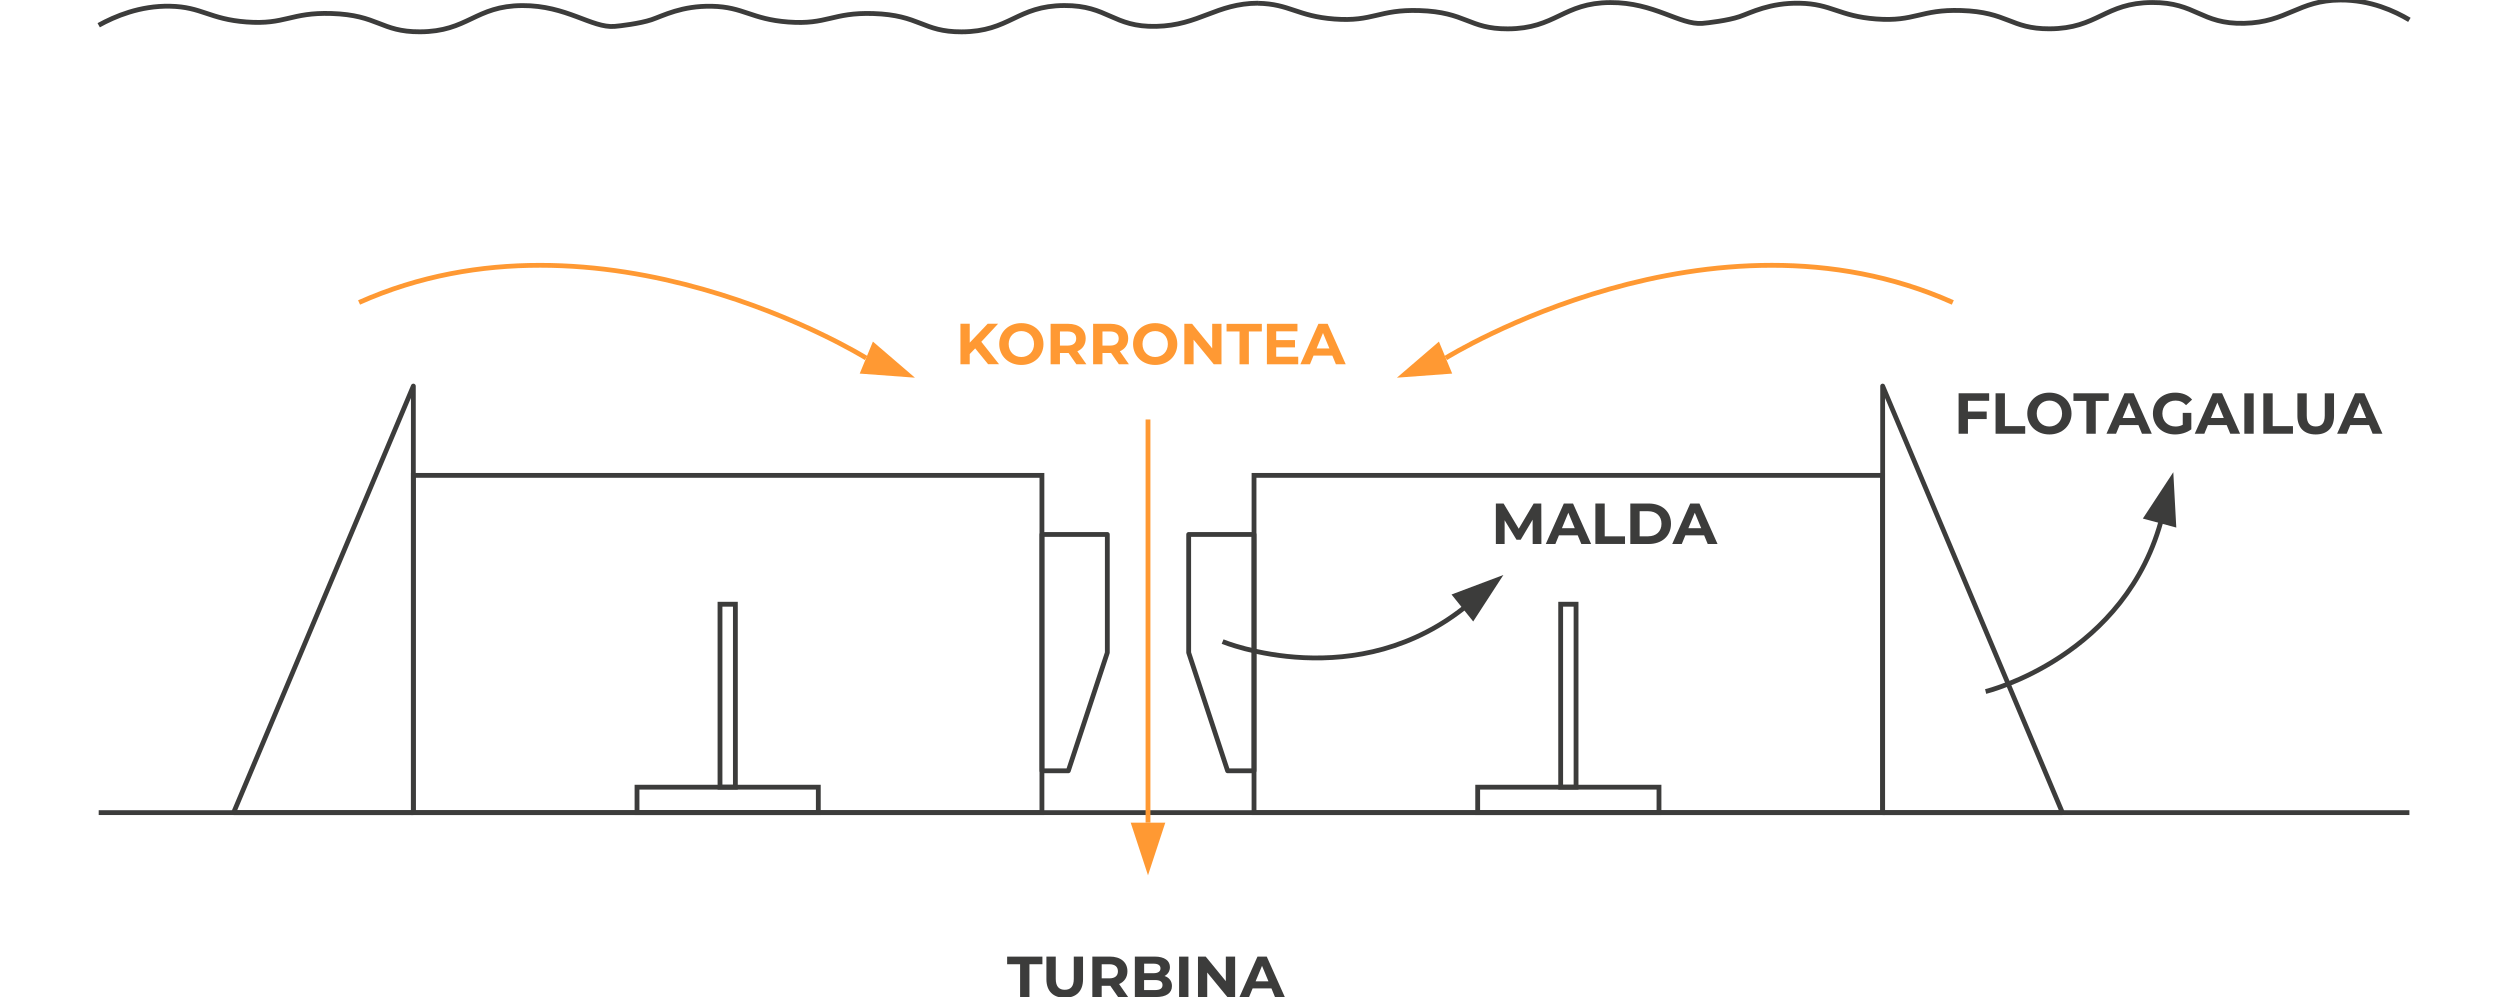 <?xml version="1.0" encoding="utf-8"?>
<!-- Generator: Adobe Illustrator 24.0.2, SVG Export Plug-In . SVG Version: 6.00 Build 0)  -->
<svg version="1.1" id="Capa_1" xmlns="http://www.w3.org/2000/svg" xmlns:xlink="http://www.w3.org/1999/xlink" x="0px" y="0px"
	 viewBox="0 0 518.75 206.89" style="enable-background:new 0 0 518.75 206.89;" xml:space="preserve">
<style type="text/css">
	.st0{fill:#3C3C3B;}
	.st1{fill:none;stroke:#3C3C3B;stroke-miterlimit:10;}
	.st2{fill:none;stroke:#3C3C3B;stroke-linecap:square;stroke-linejoin:round;stroke-miterlimit:10;}
	.st3{fill:#ff9933;}
</style>
<g>
	<g>
		<polygon class="st0" points="450.96,97.98 444.64,107.6 451.58,109.47 		"/>
		<path class="st1" d="M412.02,143.49c0,0,29.37-7.15,36.71-36.55"/>
	</g>
	<g>
		<polygon class="st0" points="311.95,119.31 301.19,123.36 305.69,128.96 		"/>
		<path class="st1" d="M253.69,133.13c0,0,27.94,11.53,51.2-7.89"/>
	</g>
	<g>
		<g>
			<path class="st1" d="M499.95,4.12c-3.02-1.79-8.02-4.15-14.33-4.12c-8.71,0.05-11.02,4.63-19.95,4.84
				c-9.01,0.21-9.98-4.36-19.09-4.32c-9.87,0.04-11.28,5.43-21.31,5.46c-8.13,0.02-8.6-3.5-18.35-3.8
				c-8.48-0.26-9.53,2.37-17.61,1.76c-7.7-0.58-9.28-3.14-15.85-3.27c-6.27-0.13-10.14,1.98-12.53,2.79s-6.62,1.31-7.68,1.39
				c-4.68,0.37-9.98-4.36-19.09-4.32c-9.87,0.04-11.28,5.43-21.31,5.46c-8.13,0.02-8.6-3.5-18.35-3.8
				c-8.48-0.26-9.53,2.37-17.61,1.76c-7.7-0.58-9.28-3.14-15.85-3.27"/>
			<path class="st1" d="M261.05,0.66c-8.71,0.05-12.19,4.6-21.12,4.81c-9.01,0.21-9.98-4.36-19.09-4.32
				c-9.87,0.04-11.28,5.43-21.31,5.46c-8.13,0.02-8.6-3.5-18.35-3.8c-8.48-0.26-9.53,2.37-17.61,1.76
				c-7.7-0.58-9.28-3.14-15.85-3.27c-6.27-0.13-10.14,1.98-12.53,2.79c-2.38,0.8-6.62,1.31-7.68,1.39
				c-4.68,0.37-9.98-4.36-19.09-4.32C98.56,1.19,97.15,6.58,87.11,6.6c-8.13,0.02-8.6-3.5-18.35-3.8
				c-8.48-0.26-9.53,2.37-17.61,1.76c-7.7-0.58-9.28-3.14-15.85-3.27C29.03,1.16,23.82,3.4,20.48,5.24"/>
		</g>
		<line class="st1" x1="20.48" y1="168.62" x2="499.95" y2="168.62"/>
	</g>
	<rect x="85.77" y="98.64" class="st1" width="130.43" height="69.98"/>
	<rect x="260.21" y="98.64" class="st1" width="130.43" height="69.98"/>
	<polygon class="st2" points="216.21,110.9 216.21,135.42 216.21,159.94 221.68,159.94 229.77,135.42 229.77,110.9 	"/>
	<polygon class="st2" points="260.21,110.9 260.21,135.42 260.21,159.94 254.73,159.94 246.65,135.42 246.65,110.9 	"/>
	<polygon class="st2" points="48.47,168.62 85.77,168.62 85.77,80.11 	"/>
	<polygon class="st2" points="427.95,168.62 390.65,168.62 390.65,80.11 	"/>
	<g>
		<rect x="132.18" y="163.34" class="st1" width="37.62" height="5.28"/>
	</g>
	<g>
		
			<rect x="132.01" y="142.77" transform="matrix(6.123234e-17 -1 1 6.123234e-17 6.63 295.349)" class="st1" width="37.96" height="3.19"/>
	</g>
	<g>
		<rect x="306.62" y="163.34" class="st1" width="37.62" height="5.28"/>
	</g>
	<g>
		
			<rect x="306.45" y="142.77" transform="matrix(6.123234e-17 -1 1 6.123234e-17 181.07 469.788)" class="st1" width="37.96" height="3.19"/>
	</g>
	<g>
		<rect x="237.71" y="87.04" class="st3" width="1" height="83.66"/>
		<polygon class="st3" points="238.21,181.63 241.8,170.7 234.62,170.7 		"/>
	</g>
	<g>
		<g>
			<polygon class="st3" points="289.86,78.37 301.33,77.52 298.58,70.88 			"/>
		</g>
		<path class="st3" d="M300.26,74.71l-0.53-0.85c0.55-0.34,55.15-34.1,105.69-11.56L405,63.22C354.97,40.9,300.8,74.38,300.26,74.71
			z"/>
	</g>
	<g>
		<g>
			<polygon class="st3" points="189.85,78.37 178.39,77.52 181.13,70.88 			"/>
		</g>
		<path class="st3" d="M179.45,74.71c-0.54-0.34-54.71-33.82-104.74-11.49l-0.41-0.91c50.53-22.54,105.14,11.21,105.69,11.56
			L179.45,74.71z"/>
	</g>
	<g>
		<path class="st3" d="M202.35,72.29l-1.13,1.17v2.12h-1.93v-8.4h1.93v3.92l3.72-3.92h2.16l-3.48,3.74l3.68,4.65h-2.27L202.35,72.29
			z"/>
		<path class="st3" d="M207.34,71.39c0-2.5,1.94-4.34,4.59-4.34c2.64,0,4.59,1.83,4.59,4.34c0,2.51-1.96,4.34-4.59,4.34
			C209.28,75.73,207.34,73.89,207.34,71.39z M214.56,71.39c0-1.6-1.13-2.69-2.63-2.69c-1.5,0-2.63,1.09-2.63,2.69
			c0,1.59,1.13,2.69,2.63,2.69C213.43,74.08,214.56,72.99,214.56,71.39z"/>
		<path class="st3" d="M223.35,75.59l-1.62-2.34h-0.1h-1.69v2.34H218v-8.4h3.63c2.24,0,3.65,1.16,3.65,3.05
			c0,1.26-0.64,2.18-1.73,2.65l1.88,2.7H223.35z M221.52,68.78h-1.58v2.93h1.58c1.19,0,1.79-0.55,1.79-1.46
			C223.31,69.32,222.71,68.78,221.52,68.78z"/>
		<path class="st3" d="M232.17,75.59l-1.62-2.34h-0.1h-1.69v2.34h-1.94v-8.4h3.63c2.24,0,3.65,1.16,3.65,3.05
			c0,1.26-0.64,2.18-1.73,2.65l1.88,2.7H232.17z M230.34,68.78h-1.58v2.93h1.58c1.19,0,1.79-0.55,1.79-1.46
			C232.13,69.32,231.53,68.78,230.34,68.78z"/>
		<path class="st3" d="M235.11,71.39c0-2.5,1.94-4.34,4.59-4.34c2.64,0,4.59,1.83,4.59,4.34c0,2.51-1.96,4.34-4.59,4.34
			C237.05,75.73,235.11,73.89,235.11,71.39z M242.33,71.39c0-1.6-1.13-2.69-2.63-2.69c-1.5,0-2.63,1.09-2.63,2.69
			c0,1.59,1.13,2.69,2.63,2.69C241.2,74.08,242.33,72.99,242.33,71.39z"/>
		<path class="st3" d="M253.46,67.19v8.4h-1.6l-4.19-5.1v5.1h-1.92v-8.4h1.61l4.17,5.1v-5.1H253.46z"/>
		<path class="st3" d="M257.2,68.78h-2.69v-1.58h7.32v1.58h-2.69v6.81h-1.94V68.78z"/>
		<path class="st3" d="M269.38,74.03v1.56h-6.5v-8.4h6.34v1.56h-4.41v1.82h3.9v1.51h-3.9v1.94H269.38z"/>
		<path class="st3" d="M276.46,73.79h-3.9l-0.74,1.8h-1.99l3.74-8.4h1.92l3.75,8.4h-2.04L276.46,73.79z M275.85,72.31l-1.33-3.21
			l-1.33,3.21H275.85z"/>
	</g>
	<g>
		<path class="st0" d="M408.35,83.17v2.22h3.89v1.56h-3.89V90h-1.94v-8.4h6.34v1.56H408.35z"/>
		<path class="st0" d="M414.08,81.61h1.94v6.81h4.21V90h-6.15V81.61z"/>
		<path class="st0" d="M420.66,85.81c0-2.5,1.94-4.34,4.59-4.34c2.64,0,4.59,1.83,4.59,4.34c0,2.51-1.96,4.34-4.59,4.34
			C422.6,90.15,420.66,88.3,420.66,85.81z M427.88,85.81c0-1.6-1.13-2.69-2.63-2.69c-1.5,0-2.63,1.09-2.63,2.69
			c0,1.59,1.13,2.69,2.63,2.69C426.75,88.49,427.88,87.4,427.88,85.81z"/>
		<path class="st0" d="M432.93,83.19h-2.69v-1.58h7.32v1.58h-2.69V90h-1.94V83.19z"/>
		<path class="st0" d="M443.72,88.2h-3.9l-0.74,1.8h-1.99l3.74-8.4h1.92l3.75,8.4h-2.04L443.72,88.2z M443.1,86.73l-1.33-3.21
			l-1.33,3.21H443.1z"/>
		<path class="st0" d="M452.93,85.67h1.77v3.41c-0.92,0.7-2.19,1.07-3.39,1.07c-2.64,0-4.58-1.81-4.58-4.34
			c0-2.53,1.94-4.34,4.62-4.34c1.48,0,2.7,0.5,3.51,1.45l-1.25,1.15c-0.61-0.65-1.32-0.95-2.17-0.95c-1.63,0-2.75,1.09-2.75,2.69
			c0,1.57,1.12,2.69,2.72,2.69c0.53,0,1.02-0.1,1.51-0.36V85.67z"/>
		<path class="st0" d="M462.04,88.2h-3.9L457.4,90h-1.99l3.74-8.4h1.92l3.75,8.4h-2.04L462.04,88.2z M461.43,86.73l-1.33-3.21
			l-1.33,3.21H461.43z"/>
		<path class="st0" d="M465.7,81.61h1.94V90h-1.94V81.61z"/>
		<path class="st0" d="M469.64,81.61h1.94v6.81h4.21V90h-6.15V81.61z"/>
		<path class="st0" d="M476.71,86.31v-4.7h1.94v4.63c0,1.59,0.7,2.25,1.87,2.25c1.19,0,1.87-0.66,1.87-2.25v-4.63h1.92v4.7
			c0,2.47-1.42,3.84-3.8,3.84S476.71,88.78,476.71,86.31z"/>
		<path class="st0" d="M491.58,88.2h-3.9l-0.74,1.8h-1.99l3.74-8.4h1.92l3.75,8.4h-2.04L491.58,88.2z M490.97,86.73l-1.33-3.21
			l-1.33,3.21H490.97z"/>
	</g>
	<g>
		<path class="st0" d="M318.03,112.88l-0.01-5.04l-2.47,4.15h-0.88l-2.46-4.04v4.93h-1.82v-8.39h1.61l3.14,5.22l3.09-5.22h1.59
			l0.02,8.39H318.03z"/>
		<path class="st0" d="M327.38,111.08h-3.9l-0.74,1.8h-1.99l3.74-8.39h1.92l3.75,8.39h-2.04L327.38,111.08z M326.76,109.6
			l-1.33-3.21l-1.33,3.21H326.76z"/>
		<path class="st0" d="M331.04,104.48h1.94v6.81h4.21v1.58h-6.15V104.48z"/>
		<path class="st0" d="M338.29,104.48h3.81c2.75,0,4.63,1.65,4.63,4.2s-1.88,4.2-4.63,4.2h-3.81V104.48z M342,111.28
			c1.67,0,2.76-1,2.76-2.6s-1.09-2.6-2.76-2.6h-1.77v5.21H342z"/>
		<path class="st0" d="M353.61,111.08h-3.9l-0.74,1.8h-1.99l3.74-8.39h1.92l3.75,8.39h-2.04L353.61,111.08z M353,109.6l-1.33-3.21
			l-1.33,3.21H353z"/>
	</g>
	<g>
		<path class="st0" d="M211.67,200.08h-2.69v-1.58h7.32v1.58h-2.69v6.81h-1.94V200.08z"/>
		<path class="st0" d="M217.13,203.2v-4.7h1.94v4.63c0,1.59,0.7,2.25,1.87,2.25c1.19,0,1.87-0.66,1.87-2.25v-4.63h1.92v4.7
			c0,2.47-1.42,3.84-3.8,3.84S217.13,205.67,217.13,203.2z"/>
		<path class="st0" d="M232.01,206.89l-1.62-2.34h-0.1h-1.69v2.34h-1.94v-8.4h3.63c2.24,0,3.65,1.16,3.65,3.05
			c0,1.26-0.64,2.18-1.73,2.65l1.88,2.7H232.01z M230.18,200.08h-1.58v2.93h1.58c1.19,0,1.79-0.55,1.79-1.46
			C231.97,200.62,231.37,200.08,230.18,200.08z"/>
		<path class="st0" d="M243.18,204.6c0,1.45-1.15,2.29-3.36,2.29h-4.34v-8.4h4.1c2.1,0,3.18,0.88,3.18,2.18
			c0,0.84-0.43,1.49-1.12,1.85C242.58,202.83,243.18,203.55,243.18,204.6z M237.41,199.96v1.98h1.93c0.95,0,1.46-0.34,1.46-1
			c0-0.66-0.52-0.98-1.46-0.98H237.41z M241.22,204.4c0-0.71-0.54-1.04-1.55-1.04h-2.27v2.08h2.27
			C240.68,205.43,241.22,205.12,241.22,204.4z"/>
		<path class="st0" d="M244.66,198.5h1.94v8.4h-1.94V198.5z"/>
		<path class="st0" d="M256.29,198.5v8.4h-1.6l-4.19-5.1v5.1h-1.92v-8.4h1.61l4.17,5.1v-5.1H256.29z"/>
		<path class="st0" d="M263.82,205.09h-3.9l-0.74,1.8h-1.99l3.74-8.4h1.92l3.75,8.4h-2.04L263.82,205.09z M263.2,203.62l-1.33-3.21
			l-1.33,3.21H263.2z"/>
	</g>
</g>
</svg>

